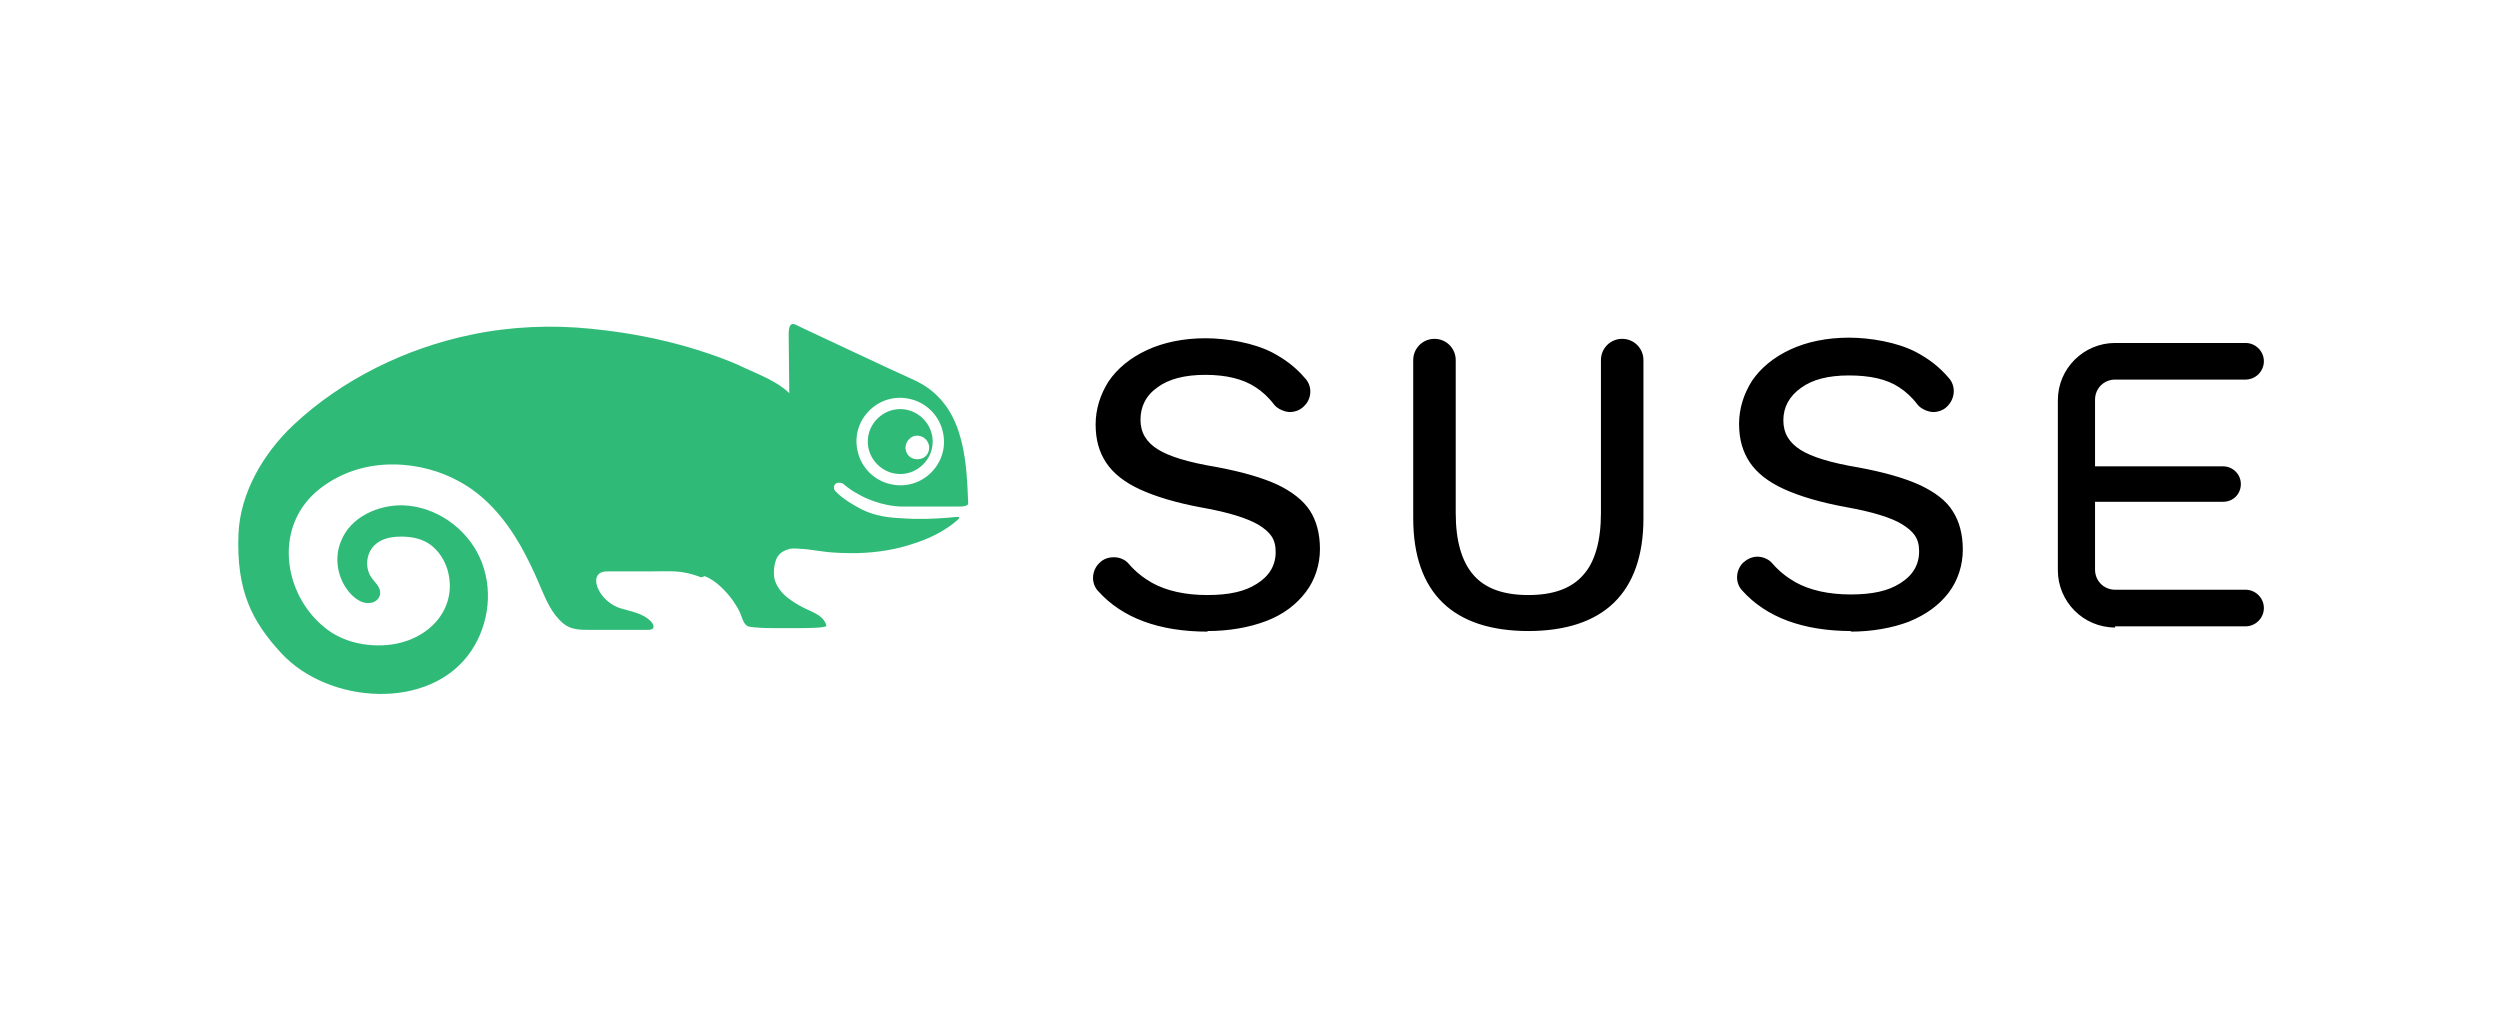 <?xml version="1.0" encoding="UTF-8"?>
<svg xmlns="http://www.w3.org/2000/svg" version="1.1" viewBox="0 0 423.5 173.3">
  <defs>
    <style>
      .cls-1 {
        fill: #30ba78;
      }
    </style>
  </defs>
  <!-- Generator: Adobe Illustrator 28.7.1, SVG Export Plug-In . SVG Version: 1.2.0 Build 142)  -->
  <g>
    <g id="Layer_1">
      <g id="Layer_1-2" data-name="Layer_1">
        <g>
          <path d="M358.3,106.3c-5.4,0-9.7-4.4-9.7-9.7v-28.8c0-5.4,4.4-9.7,9.7-9.7h22.1c1.7,0,3.1,1.4,3.1,3.1s-1.4,3.1-3.1,3.1h-22.1c-1.9,0-3.4,1.5-3.4,3.4v11.3h21.7c1.6,0,3,1.3,3,3s-1.3,3-3,3h-21.7v11.5c0,1.9,1.5,3.4,3.4,3.4h22.1c1.7,0,3.1,1.4,3.1,3.1s-1.4,3.1-3.1,3.1h-22.1ZM259,106.9c-6.4,0-11.3-1.6-14.6-4.8-3.3-3.2-5-8-5-14.3v-26.8c0-2,1.6-3.6,3.6-3.6s3.6,1.6,3.6,3.6v25.9c0,4.7,1,8.2,3,10.5,2,2.3,5.1,3.4,9.3,3.4s7.3-1.1,9.3-3.4c2-2.2,3-5.8,3-10.5v-25.9c0-2,1.6-3.6,3.6-3.6s3.6,1.6,3.6,3.6v26.8c0,6.3-1.7,11.1-5,14.3-3.3,3.2-8.2,4.8-14.6,4.8M313.7,106.9c-8.2,0-14.5-2.3-18.6-6.9-1.2-1.3-1.1-3.4.2-4.7h0s0,0,0,0c.7-.6,1.5-1,2.4-1s1.9.4,2.5,1.1c1.1,1.3,2.5,2.4,3.9,3.2,2.5,1.4,5.7,2.1,9.4,2.1s6.4-.6,8.4-1.9c2.1-1.3,3.2-3.1,3.2-5.4s-1-3.4-2.9-4.6c-1.8-1.1-5-2.1-9.5-2.9-4.4-.8-8-1.9-10.6-3.1-2.6-1.2-4.5-2.7-5.7-4.5-1.2-1.8-1.8-3.9-1.8-6.5s.8-5.1,2.2-7.3c1.5-2.2,3.7-4,6.5-5.3,2.8-1.3,6.2-2,9.9-2s8.2.8,11.3,2.4c2.1,1.1,4,2.5,5.6,4.4,1.3,1.4,1.1,3.6-.3,4.9-.6.6-1.5.9-2.3.9s-2.1-.5-2.7-1.3c-.9-1.2-2-2.2-3.1-2.9-2.1-1.4-5-2-8.5-2s-6.2.7-8.1,2.1c-2,1.4-3,3.3-3,5.5s1,3.8,2.9,5c1.9,1.2,5.1,2.2,9.9,3,4.3.8,7.8,1.8,10.4,3,2.5,1.2,4.4,2.6,5.5,4.4,1.1,1.7,1.7,3.9,1.7,6.5s-.8,5.2-2.4,7.3c-1.6,2.1-3.8,3.7-6.7,4.9-2.9,1.1-6.3,1.7-10,1.7M204.6,107c-8.2,0-14.5-2.3-18.6-6.9-1.2-1.3-1.1-3.4.2-4.7h0c.7-.7,1.5-1,2.5-1s1.9.4,2.5,1.1c1.1,1.3,2.5,2.4,3.9,3.2,2.5,1.4,5.7,2.1,9.4,2.1s6.4-.6,8.4-1.9c2.1-1.3,3.2-3.1,3.2-5.4s-1-3.4-2.9-4.6c-1.9-1.1-5-2.1-9.5-2.9-4.4-.8-8-1.9-10.6-3.1-2.6-1.2-4.5-2.7-5.7-4.5-1.2-1.8-1.8-3.9-1.8-6.5s.8-5.1,2.2-7.3c1.5-2.2,3.7-4,6.5-5.3,2.8-1.3,6.2-2,9.9-2s8.2.8,11.3,2.4c2.1,1.1,4,2.5,5.6,4.4,1.3,1.4,1.1,3.6-.3,4.8-.6.6-1.5.9-2.3.9s-2.1-.5-2.7-1.3c-.9-1.2-2-2.2-3.1-2.9-2.1-1.4-5-2.1-8.5-2.1s-6.2.7-8.1,2.1c-2,1.4-2.9,3.3-2.9,5.5s1,3.8,2.9,5c1.9,1.2,5.1,2.2,9.9,3,4.3.8,7.8,1.8,10.4,3,2.5,1.2,4.4,2.7,5.5,4.4,1.1,1.7,1.7,3.9,1.7,6.5s-.8,5.2-2.4,7.3c-1.6,2.1-3.8,3.8-6.7,4.9-2.9,1.1-6.3,1.7-10,1.7"/>
          <path class="cls-1" d="M156.8,74.4c-.8-.8-2.1-.8-2.8,0-.9.9-.8,2.4.3,3.1.7.4,1.5.4,2.2,0,1.1-.7,1.2-2.2.3-3.1M154.2,67.6c-5.4-1.3-10.2,3.6-8.9,8.9.6,2.7,2.8,4.9,5.5,5.5,5.4,1.3,10.2-3.6,8.9-8.9-.6-2.7-2.8-4.9-5.5-5.5M118.8,97.8c-3.5-1.3-4.8-1-9.3-1-3.1,0-3.2,0-6.7,0s-1.5,5.2,2.5,6.3c1.7.5,3.6.8,4.9,2.1.6.6.9,1.5-.4,1.5h-9.8c-1.7,0-3.3,0-4.6-1.1-2-1.7-2.9-4-3.9-6.3-1-2.4-2.1-4.7-3.4-7-2.6-4.5-6-8.5-10.6-10.9-5.7-3.1-15.5-4.6-23.2,1.3-8.1,6.2-6.4,17.9.7,23.6,2.8,2.3,6.5,3.2,10.1,3,7-.4,12.2-5.6,10.9-12-.4-2.1-1.7-4.2-3.5-5.3-1.3-.8-2.9-1.1-4.5-1.1-1.7,0-3.4.3-4.6,1.5-1.4,1.4-1.6,3.8-.5,5.4.6.9,1.6,1.6,1.5,2.8-.1.8-.8,1.4-1.5,1.5-1.3.3-2.5-.5-3.4-1.4-2.3-2.4-3-6.1-1.7-9.1,1.6-4,6.2-6.1,10.5-6,5.5.2,10.7,3.8,13,8.9,2.3,5.1,1.6,11.2-1.5,15.8-6.9,10.2-24.1,9-32.1.4-5-5.4-7.7-10.6-7.3-20.3.3-6.9,4.2-13.6,9.3-18.4,8.2-7.7,19-13,30.1-15.3,6.7-1.4,13.6-1.7,20.4-1,6,.6,11.9,1.7,17.7,3.5,2.9.9,5.7,1.9,8.4,3.2,2.4,1.1,5.5,2.3,7.4,4.2,0-3.4-.1-7.2-.1-9.9s1.1-1.7,2-1.3c3.9,1.8,13.1,6.2,19.3,9,8.2,3.8,8.8,12.7,9.1,20.5,0,.2,0,.4,0,.5-.3.5-1.6.4-2.2.4-1,0-2.5,0-3.5,0-2,0-3.9,0-5.9,0-3.6-.2-7.2-1.8-9.5-3.8-.2-.2-1-.4-1.4,0-.4.4-.2,1,0,1.2,1.4,1.4,2.8,2.2,4.5,3.1,2.2,1.1,4.5,1.4,6.9,1.5,2.6.2,5.1.1,7.7-.1,2.1-.2,2.7-.4.6,1.2-1.9,1.4-4,2.4-6.2,3.1-3.1,1.1-6.4,1.6-9.7,1.7-2,0-4,0-6-.3-1-.1-2-.3-3.1-.4-.8,0-1.7-.2-2.5,0-.8.2-1.5.6-1.9,1.2-.7.9-.9,3.2-.5,4.2.7,2,2.3,3.1,4,4.1,1.8,1.1,4.2,1.5,4.7,3.5,0,.4-3.8.4-4.2.4h-5.2s-2.8,0-3.9-.3c0,0,0,0,0,0-.6-.3-.9-1.1-1.1-1.7-.3-.9-.8-1.7-1.4-2.6-1.2-1.7-3-3.5-4.8-4.2M158,74.8c0,3-2.5,5.5-5.5,5.5s-5.5-2.5-5.5-5.5,2.5-5.5,5.5-5.5,5.5,2.5,5.5,5.5"/>
        </g>
      </g>
    </g>
  </g>
</svg>